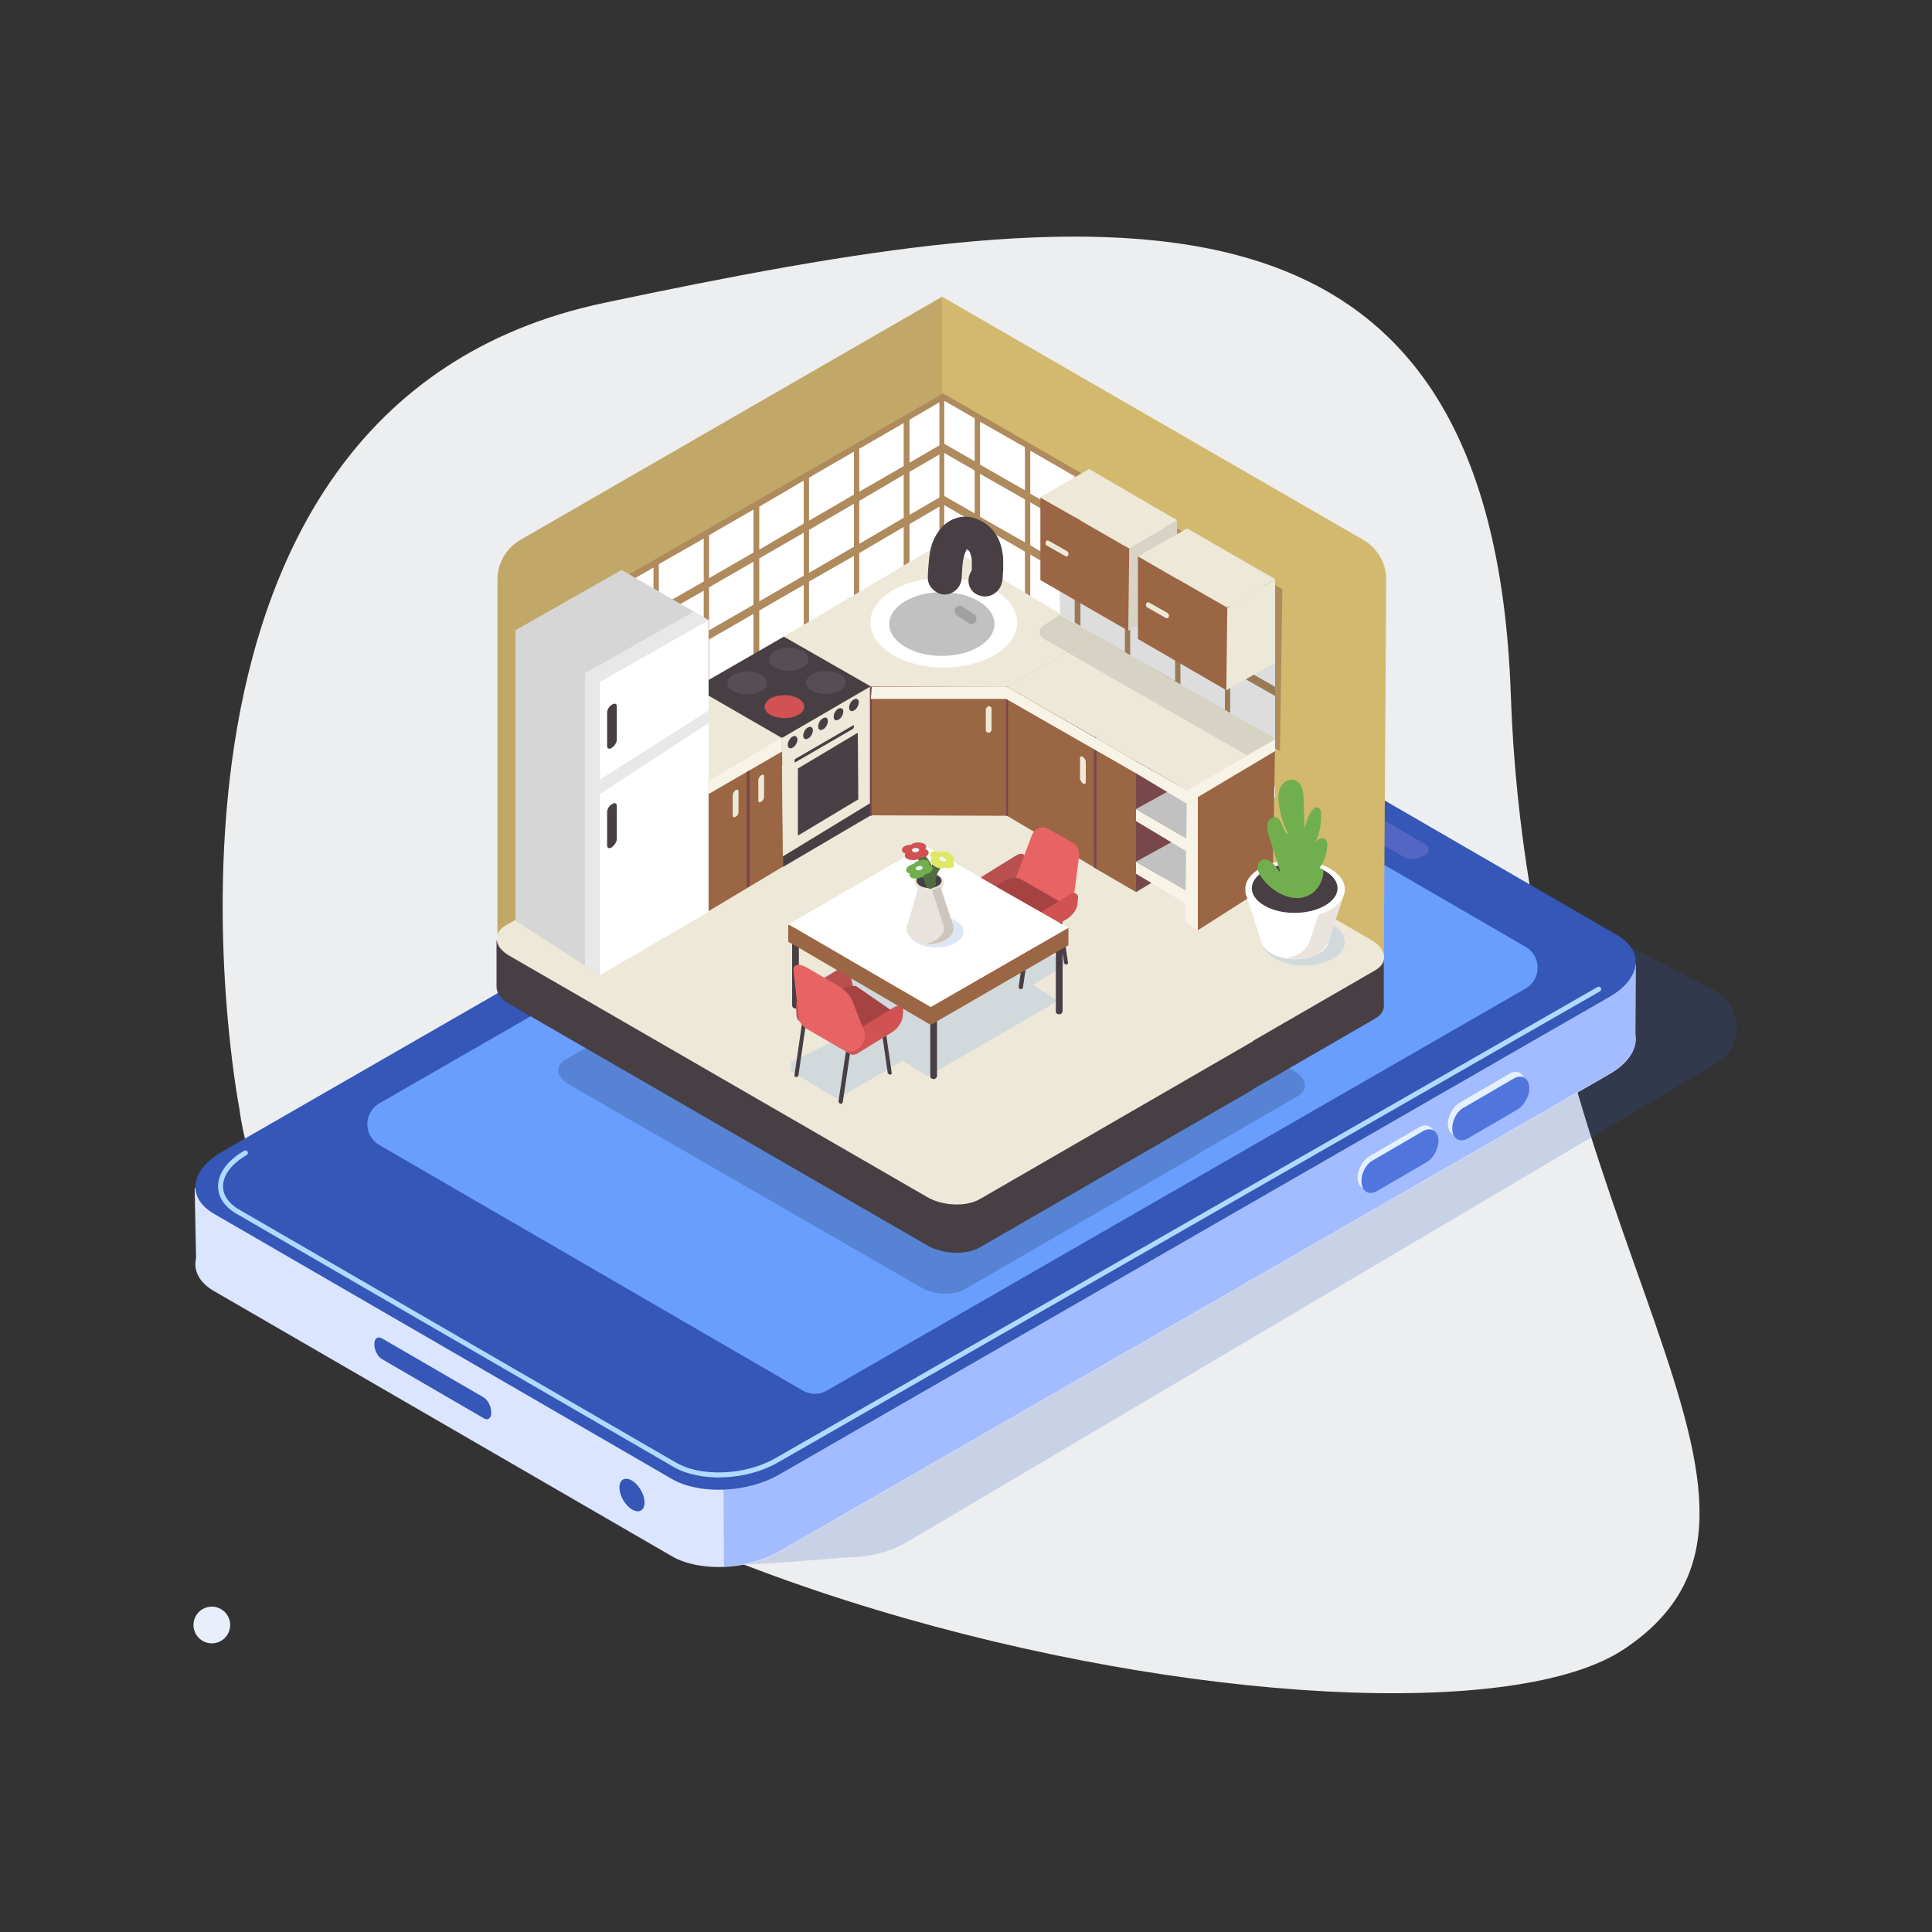 <?xml version="1.0" encoding="UTF-8"?> <!-- Generator: Adobe Illustrator 23.1.0, SVG Export Plug-In . SVG Version: 6.00 Build 0) --> <svg xmlns="http://www.w3.org/2000/svg" xmlns:xlink="http://www.w3.org/1999/xlink" id="Layer_1" x="0px" y="0px" viewBox="0 0 400 400" style="enable-background:new 0 0 400 400;" xml:space="preserve"><rect x="0" y="0" width="400" height="400" fill="#333333" stroke="none"/> <style type="text/css"> .st0{fill:#ECEEF0;} .st1{opacity:0.19;fill:#3457B8;} .st2{fill:#DBE5FF;} .st3{fill:#A3BCFF;} .st4{fill:#3457B8;} .st5{fill:#5366C4;} .st6{fill:#699EFF;} .st7{fill:#E6F0FF;} .st8{fill:#5076DE;} .st9{fill:#E8EEFA;} .st10{fill:none;stroke:#B0DAFF;stroke-width:1.032;stroke-linecap:round;stroke-linejoin:round;stroke-miterlimit:10;} .st11{fill:#C1A868;} .st12{fill:#D3B96E;} .st13{opacity:0.17;} .st14{fill:#473F44;} .st15{fill:#EDE8D8;} .st16{fill:#AF8A5D;} .st17{fill:#FFFFFF;} .st18{opacity:0.16;fill:#28282D;} .st19{fill:#77474B;} .st20{fill:#F7F3E7;} .st21{fill:#C1C1C1;} .st22{fill:#9B6643;} .st23{fill:#D6D6D6;} .st24{fill:#E8E8E8;} .st25{opacity:0.46;fill:#6B5E67;} .st26{fill:#D15252;} .st27{fill:#A3A1A0;} .st28{fill:#D8D3C5;} .st29{opacity:0.4;fill:#A8C4E5;} .st30{fill:#E8E4DD;} .st31{fill:#71AF4E;} .st32{opacity:0.11;fill:#28282D;} .st33{fill:#BA4F4F;} .st34{fill:#E86464;} .st35{fill:#A54242;} .st36{fill:#CCC6BE;} .st37{fill:#536D43;} .st38{fill:#F1F7F7;} .st39{fill:#DDE866;} </style> <path class="st0" d="M49.5,229.2c0,0-27.8-144.7,75.6-166.5s183.8-31.5,187.7,81.2c3.9,112.8,67.8,167.9,23.5,197.5 C292,371.1,62.6,327.3,49.5,229.2z"></path> <g> <path class="st1" d="M256.3,153.8c-5.7-3.3-44.6,2.5-51.2,6.3L72.6,241.5c-3.4,2-5.2,4.5-5.4,6.9l0,0l0,0.4c0,0.1,0,0.2,0,0.3 l0.2,8.8l0,0c-0.9,2.7,0.3,5.4,3.5,7.3l75.8,58.2c2.8,1.6,25.8-0.9,29.8-1c1,0,2-0.1,3-0.3c2-0.3,4-0.8,5.8-1.6 c0.9-0.4,1.8-0.8,2.6-1.3l167.4-99c5.7-3.4,5.7-11.7-0.1-15L256.3,153.8z"></path> <path class="st2" d="M40.6,260.6l-0.3-14.6l14.5-3.5c0,0-5.4,15.6-5.8,15.3C48.7,257.6,40.6,260.6,40.6,260.6z"></path> <path class="st2" d="M139.1,322.2l-94.8-54.9c-5.7-3.3-5-9,1.6-12.8l171.9-98.9c6.6-3.8,16.5-4.2,22.2-0.9l94.8,54.9 c5.7,3.3,5,9-1.6,12.8l-171.9,98.9C154.7,325.1,144.8,325.5,139.1,322.2z"></path> <path class="st3" d="M149.5,269.5l68.3-114c6.6-3.8,16.5-4.2,22.2-0.9l94.8,54.9c5.7,3.3,5,9-1.6,12.8l-171.9,98.9 c-3.3,1.9-7.4,2.9-11.4,3.1L149.5,269.5z"></path> <polygon class="st3" points="224.3,231.8 241.8,208.2 338.7,199.6 338.6,215.3 232.7,248.9 "></polygon> <ellipse transform="matrix(0.864 -0.503 0.503 0.864 -138.018 108.012)" class="st4" cx="131" cy="309.5" rx="2.1" ry="3.7"></ellipse> <path class="st4" d="M139.1,306.2l-94.8-54.9c-5.7-3.3-5-9,1.6-12.8l171.9-98.9c6.6-3.8,16.5-4.2,22.2-0.9l94.8,54.9 c5.7,3.3,5,9-1.6,12.8l-171.9,98.9C154.7,309.1,144.8,309.5,139.1,306.2z"></path> <path class="st5" d="M290.6,177.4l-26.2-15.2c-1.1-0.6-0.9-1.7,0.3-2.4l0,0c1.2-0.7,3.2-0.8,4.2-0.2l26.2,15.2 c1.1,0.6,0.9,1.7-0.3,2.4l0,0C293.6,178,291.7,178.1,290.6,177.4z"></path> <path class="st4" d="M100.1,293.6l-21-12.2c-0.9-0.5-1.6-1.9-1.6-3.1l0,0c0-1.2,0.7-1.7,1.6-1.2l21,12.2c0.9,0.5,1.6,1.9,1.6,3.1 l0,0C101.8,293.6,101,294.2,100.1,293.6z"></path> <path class="st6" d="M223.2,145.2L78.6,228.4c-3.4,1.9-3.4,6.8,0,8.7l87.6,50.8c1.6,0.9,3.5,0.9,5,0l144.6-83.2 c3.4-1.9,3.4-6.8,0-8.7l-87.6-50.8C226.7,144.4,224.7,144.3,223.2,145.2z"></path> <path class="st7" d="M299.8,233.1L299.8,233.1c0.2,1.8,1.7,2.5,3.2,1.6l10.3-6c1.5-0.9,2.6-3.1,2.4-4.8v0c-0.2-1.8-1.7-2.5-3.2-1.6 l-10.3,6C300.7,229.2,299.6,231.4,299.8,233.1z"></path> <path class="st8" d="M300.7,234.1L300.7,234.1c0.2,1.8,1.7,2.5,3.2,1.6l10.3-6c1.5-0.9,2.6-3.1,2.4-4.8l0,0 c-0.2-1.8-1.7-2.5-3.2-1.6l-10.3,6C301.5,230.1,300.5,232.3,300.7,234.1z"></path> <path class="st7" d="M281.1,244.2L281.1,244.2c0.2,1.8,1.7,2.5,3.2,1.6l10.3-6c1.5-0.9,2.6-3.1,2.4-4.8l0,0 c-0.2-1.8-1.7-2.5-3.2-1.6l-10.3,6C282,240.3,280.9,242.5,281.1,244.2z"></path> <path class="st8" d="M281.9,245L281.9,245c0.2,1.8,1.7,2.5,3.2,1.6l10.3-6c1.5-0.9,2.6-3.1,2.4-4.8l0,0c-0.2-1.8-1.7-2.5-3.2-1.6 l-10.3,6C282.7,241,281.7,243.2,281.9,245z"></path> </g> <ellipse transform="matrix(0.587 -0.809 0.809 0.587 -254.201 174.509)" class="st9" cx="44" cy="336.5" rx="3.8" ry="3.8"></ellipse> <path class="st10" d="M331,204.8l-170.3,97.6c-6.3,3.6-15.7,4-21.1,0.8l-90.3-52.3c-5.4-3.1-4.7-8.6,1.5-12.2"></path> <g> <path class="st11" d="M103,203.2l92.1-39.1V61.4l-87.4,50.4c-2.9,1.7-4.7,4.8-4.7,8.1V203.2z"></path> <path class="st12" d="M286.5,199.4L195,164.1V61.4l87.3,50.4c2.9,1.7,4.7,4.8,4.7,8.2L286.5,199.4z"></path> <path class="st13" d="M117.2,219.3l21.1-12.2c0.2-0.2,0.4-0.4,0.7-0.5l47-27.2c2.3-1.4,6.5-1.2,9.2,0.4l72.7,41.9 c2.7,1.6,3,3.9,0.7,5.3l-21.1,12.2c-0.2,0.2-0.4,0.4-0.7,0.5l-47,27.2c-2.3,1.4-6.5,1.2-9.2-0.4l-72.7-41.9 C115.1,223,114.8,220.6,117.2,219.3z"></path> <path class="st14" d="M102.8,194.7l13.7,0.2l13.3-7.7c0.2-0.2,0.5-0.4,0.9-0.6l55.9-32.3c2.8-1.6,7.7-1.4,10.9,0.5l74,42.7l15,0.3 v9.9l0,0c0.2,1.2-0.4,2.4-1.8,3.2l-25.1,14.5c-0.2,0.2-0.5,0.4-0.9,0.6l-55.9,32.3c-2.8,1.6-7.7,1.4-10.9-0.5l-86.4-49.9 c-1.8-1-2.7-2.3-2.7-3.6l0,0V194.7z"></path> <path class="st15" d="M104.7,191.6l25.1-14.5c0.2-0.2,0.5-0.4,0.9-0.6l55.9-32.3c2.8-1.6,7.7-1.4,10.9,0.5l86.4,49.9 c3.2,1.9,3.6,4.7,0.8,6.3l-25.1,14.5c-0.2,0.2-0.5,0.4-0.9,0.6l-55.9,32.3c-2.8,1.6-7.7,1.4-10.9-0.5l-86.4-49.9 C102.3,196.1,101.9,193.2,104.7,191.6z"></path> <g> <polygon class="st16" points="195,115.1 265,155.5 265.5,122 195,81.3 "></polygon> <polygon class="st17" points="254.7,126.1 264,131.4 264,122.5 254.7,117.2 "></polygon> <polygon class="st17" points="244.4,120.1 253.6,125.4 253.6,116.5 244.4,111.2 "></polygon> <polygon class="st17" points="234,114.1 243.3,119.5 243.3,110.6 234,105.2 "></polygon> <polygon class="st17" points="223.7,108.1 232.9,113.5 232.9,104.6 223.7,99.2 "></polygon> <polygon class="st17" points="213.3,102.2 222.5,107.5 222.5,98.6 213.3,93.3 "></polygon> <polygon class="st17" points="202.9,96.2 212.2,101.5 212.2,92.6 202.9,87.3 "></polygon> <polygon class="st17" points="195,91.6 201.8,95.5 201.8,86.6 195,82.7 "></polygon> <polygon class="st17" points="254.7,136.9 264,142.2 264,133.3 254.7,128 "></polygon> <polygon class="st17" points="244.4,130.9 253.6,136.2 253.6,127.3 244.4,122 "></polygon> <polygon class="st17" points="234,124.9 243.3,130.2 243.3,121.3 234,116 "></polygon> <polygon class="st17" points="223.7,118.9 232.9,124.3 232.9,115.4 223.7,110 "></polygon> <polygon class="st17" points="213.3,112.9 222.5,118.3 222.5,109.4 213.3,104 "></polygon> <polygon class="st17" points="202.9,107 212.2,112.3 212.2,103.4 202.9,98.1 "></polygon> <polygon class="st17" points="195,102.4 201.8,106.3 201.8,97.4 195,93.5 "></polygon> <polygon class="st17" points="254.7,147.7 264,153 264,144.1 254.7,138.8 "></polygon> <polygon class="st17" points="244.4,141.7 253.6,147 253.6,138.1 244.4,132.8 "></polygon> <polygon class="st17" points="234,135.7 243.3,141 243.3,132.1 234,126.8 "></polygon> <polygon class="st17" points="223.7,129.7 232.9,135 232.9,126.1 223.7,120.8 "></polygon> <polygon class="st17" points="213.3,123.7 222.5,129.1 222.5,120.2 213.3,114.8 "></polygon> <polygon class="st17" points="202.9,117.7 212.2,123.1 212.2,114.2 202.9,108.8 "></polygon> <polygon class="st17" points="195,113.2 201.8,117.1 201.8,108.2 195,104.3 "></polygon> </g> <polygon class="st18" points="218.9,103 219.5,127.3 264,153 264,121.5 "></polygon> <polygon class="st19" points="235.2,184.7 250.7,175.4 251.1,148.6 235.2,157.6 "></polygon> <polygon class="st20" points="235.2,180.4 245.7,186.7 264,175.5 264,173.8 245.7,184.5 235.2,178.4 "></polygon> <polygon class="st20" points="235.2,180.9 245.7,187.2 264,176 264,174.4 245.7,185 235.2,179 "></polygon> <polygon class="st21" points="235.2,178.4 245.7,184.5 264,173.8 253.9,168.1 "></polygon> <g> <polygon class="st16" points="195,115.4 115.7,161.2 115.7,127.3 195,81.6 "></polygon> <polygon class="st17" points="125,132.3 115.7,137.7 115.7,128.8 125,123.4 "></polygon> <polygon class="st17" points="135.3,126.4 126.1,131.7 126.1,122.8 135.3,117.5 "></polygon> <polygon class="st17" points="145.7,120.4 136.4,125.7 136.4,116.8 145.7,111.5 "></polygon> <polygon class="st17" points="156,114.4 146.8,119.7 146.8,110.8 156,105.5 "></polygon> <polygon class="st17" points="166.4,108.4 157.2,113.8 157.2,104.9 166.4,99.5 "></polygon> <polygon class="st17" points="176.8,102.4 167.5,107.8 167.5,98.9 176.8,93.5 "></polygon> <polygon class="st17" points="187.1,96.5 177.9,101.8 177.9,92.9 187.1,87.6 "></polygon> <polygon class="st17" points="195,91.9 188.3,95.8 188.3,86.9 195,83 "></polygon> <polygon class="st17" points="125,143.1 115.7,148.5 115.7,139.6 125,134.2 "></polygon> <polygon class="st17" points="135.3,137.1 126.1,142.5 126.1,133.6 135.3,128.2 "></polygon> <polygon class="st17" points="145.7,131.2 136.4,136.5 136.4,127.6 145.7,122.3 "></polygon> <polygon class="st17" points="156,125.2 146.8,130.5 146.8,121.6 156,116.3 "></polygon> <polygon class="st17" points="166.4,119.2 157.2,124.5 157.2,115.6 166.4,110.3 "></polygon> <polygon class="st17" points="176.8,113.2 167.5,118.6 167.5,109.7 176.8,104.3 "></polygon> <polygon class="st17" points="187.1,107.2 177.9,112.6 177.9,103.7 187.1,98.3 "></polygon> <polygon class="st17" points="195,102.7 188.3,106.6 188.3,97.7 195,93.8 "></polygon> <polygon class="st17" points="125,153.9 115.7,159.2 115.7,150.4 125,145 "></polygon> <polygon class="st17" points="135.3,147.9 126.1,153.3 126.1,144.4 135.3,139 "></polygon> <polygon class="st17" points="145.7,141.9 136.4,147.3 136.4,138.4 145.7,133 "></polygon> <polygon class="st17" points="156,136 146.8,141.3 146.8,132.4 156,127.1 "></polygon> <polygon class="st17" points="166.4,130 157.2,135.3 157.2,126.4 166.4,121.1 "></polygon> <polygon class="st17" points="176.8,124 167.5,129.3 167.5,120.4 176.8,115.1 "></polygon> <polygon class="st17" points="187.1,118 177.9,123.4 177.9,114.5 187.1,109.1 "></polygon> <polygon class="st17" points="195,113.5 188.3,117.4 188.3,108.5 195,104.6 "></polygon> </g> <polygon class="st15" points="143.9,163.3 126,152.9 144.4,142.3 162.3,152.6 "></polygon> <polygon class="st22" points="143.9,163.3 144,169.2 143.9,169.2 144.1,190.2 162.3,179.3 162.3,173.4 162.3,158.6 162.3,152.6 "></polygon> <polygon class="st14" points="161.9,152.8 143.9,142.4 162.3,131.8 180.3,142.1 "></polygon> <polygon class="st15" points="162.1,173.8 180.3,162.9 180.3,142.1 161.9,152.8 "></polygon> <polygon class="st15" points="162.1,179.7 180.3,168.8 180.3,148.1 161.9,158.5 "></polygon> <polygon class="st15" points="227,152.8 245.3,142.2 227,131.6 208.5,142.2 "></polygon> <polygon class="st22" points="227,152.8 208.5,142.2 208.5,148.1 208.5,163 208.5,168.9 226.7,179.7 227,158.7 226.9,158.7 "></polygon> <polygon class="st22" points="235.2,178.8 235.2,163.9 235.2,157.6 226.8,152.8 226.8,159 226.8,173.9 226.8,179.8 235.2,184.7 "></polygon> <polygon class="st23" points="124.2,201.9 106.7,190.6 106.7,130.5 128.7,118 146.7,128.4 "></polygon> <polyline class="st24" points="146.7,128.4 143.7,126.6 121.1,139.4 121.1,199.9 124.2,201.9 146.7,128.4 "></polyline> <polygon class="st17" points="146.7,128.4 146.7,128.4 124.2,141.2 124.2,201.9 146.7,188.8 "></polygon> <polygon class="st24" points="124.2,161.4 146.7,147.1 146.7,149.7 124.2,164.4 "></polygon> <path class="st14" d="M126.7,154.8L126.7,154.8c-0.5,0.4-1,0.2-1-0.3v-7c0-0.5,0.4-1.3,1-1.6h0c0.5-0.4,1-0.2,1,0.3v7 C127.7,153.7,127.2,154.5,126.7,154.8z"></path> <path class="st14" d="M126.7,175.4L126.7,175.4c-0.5,0.4-1,0.2-1-0.3v-7c0-0.5,0.4-1.3,1-1.6h0c0.5-0.4,1-0.2,1,0.3v7 C127.7,174.3,127.2,175,126.7,175.4z"></path> <path class="st15" d="M152.3,169.1L152.3,169.1c-0.3,0.2-0.6,0.1-0.6-0.2v-4.3c0-0.3,0.3-0.8,0.6-1l0,0c0.3-0.2,0.6-0.1,0.6,0.2 v4.3C152.9,168.5,152.7,168.9,152.3,169.1z"></path> <path class="st15" d="M157.6,166L157.6,166c-0.3,0.2-0.6,0.1-0.6-0.2v-4.3c0-0.3,0.3-0.8,0.6-1l0,0c0.3-0.2,0.6-0.1,0.6,0.2v4.3 C158.2,165.3,157.9,165.8,157.6,166z"></path> <path class="st15" d="M224.2,162.2L224.2,162.2c0.3,0.2,0.6,0.1,0.6-0.2v-4.3c0-0.3-0.3-0.8-0.6-1l0,0c-0.3-0.2-0.6-0.1-0.6,0.2 v4.3C223.7,161.6,223.9,162,224.2,162.2z"></path> <polygon class="st22" points="180.3,142.1 208.5,142.2 208.5,168.9 180.3,168.8 "></polygon> <polygon class="st15" points="180.3,142.1 162.3,131.8 195,112.4 227,131.6 208.5,142.2 "></polygon> <ellipse class="st17" cx="195.4" cy="128.9" rx="15.2" ry="9.3"></ellipse> <ellipse class="st21" cx="195" cy="129.2" rx="10.9" ry="6.6"></ellipse> <path class="st14" d="M201.9,121.3l2.4,1.4c0.7,0.4,1.6,0.2,2-0.5l0,0c0.4-0.7,0.2-1.6-0.5-2l-2.4-1.4c-0.7-0.4-1.6-0.2-2,0.5l0,0 C201,120,201.2,120.9,201.9,121.3z"></path> <polygon class="st14" points="165.2,159.1 165.2,173 177.7,165.5 177.6,151.7 "></polygon> <polygon class="st14" points="162.1,179.5 180.3,168.8 180.3,166.2 162.1,177.3 "></polygon> <path class="st25" d="M173.9,143c-1.6,0.9-4.2,0.9-5.8,0c-1.6-0.9-1.6-2.4,0-3.4c1.6-0.9,4.2-0.9,5.8,0S175.5,142.1,173.9,143z"></path> <path class="st26" d="M165.3,148c-1.6,0.9-4.2,0.9-5.8,0c-1.6-0.9-1.6-2.4,0-3.4c1.6-0.9,4.2-0.9,5.8,0 C166.9,145.6,166.9,147.1,165.3,148z"></path> <path class="st25" d="M166.2,138.2c-1.6,0.9-4.2,0.9-5.8,0c-1.6-0.9-1.6-2.4,0-3.4c1.6-0.9,4.2-0.9,5.8,0S167.8,137.2,166.2,138.2z "></path> <path class="st25" d="M157.6,143.1c-1.6,0.9-4.2,0.9-5.8,0c-1.6-0.9-1.6-2.4,0-3.4c1.6-0.9,4.2-0.9,5.8,0 C159.2,140.7,159.2,142.2,157.6,143.1z"></path> <path class="st14" d="M165.1,153.1c0,0.6-0.4,1.4-1,1.7c-0.5,0.3-1,0.1-1-0.6c0-0.6,0.4-1.4,1-1.7 C164.6,152.2,165.1,152.5,165.1,153.1z"></path> <path class="st14" d="M168.3,151.2c0,0.6-0.4,1.4-1,1.7c-0.5,0.3-1,0.1-1-0.6c0-0.6,0.4-1.4,1-1.7S168.3,150.6,168.3,151.2z"></path> <path class="st14" d="M171.4,149.3c0,0.6-0.4,1.4-1,1.7s-1,0.1-1-0.6c0-0.6,0.4-1.4,1-1.7C171,148.4,171.4,148.6,171.4,149.3z"></path> <path class="st14" d="M174.6,147.3c0,0.6-0.4,1.4-1,1.7c-0.5,0.3-1,0.1-1-0.6c0-0.6,0.4-1.4,1-1.7 C174.2,146.5,174.6,146.7,174.6,147.3z"></path> <path class="st14" d="M177.8,145.4c0,0.6-0.4,1.4-1,1.7c-0.5,0.3-1,0.1-1-0.6c0-0.6,0.4-1.4,1-1.7 C177.4,144.5,177.8,144.8,177.8,145.4z"></path> <path class="st14" d="M176.6,150.9l-11.9,6.9c-0.1,0.1-0.2,0-0.2-0.2l0-0.1c0-0.2,0.1-0.4,0.2-0.4l11.9-6.9c0.1-0.1,0.2,0,0.2,0.2 v0.1C176.8,150.6,176.7,150.8,176.6,150.9z"></path> <polygon class="st20" points="146.7,161.6 146.7,164.4 161.9,155.6 161.9,152.7 "></polygon> <path class="st27" d="M200.5,129l-2.4-1.6c-0.5-0.3-0.6-1-0.3-1.5h0c0.3-0.5,1-0.6,1.5-0.3l2.4,1.6c0.5,0.3,0.6,1,0.3,1.5l0,0 C201.7,129.2,201,129.4,200.5,129z"></path> <polygon class="st19" points="155.2,183.5 154.6,183.8 154.6,159.8 155.2,159.5 "></polygon> <polygon class="st19" points="226.5,179.6 227,179.9 227,155.9 226.5,155.6 "></polygon> <path class="st15" d="M204.7,151.7L204.7,151.7c-0.3,0-0.6-0.2-0.6-0.5v-4.3c0-0.3,0.3-0.6,0.6-0.7l0,0c0.3,0,0.6,0.2,0.6,0.5v4.3 C205.3,151.4,205,151.7,204.7,151.7z"></path> <polygon class="st15" points="243.7,107.7 225.5,97.1 215.4,102.9 233.8,113.6 "></polygon> <polygon class="st22" points="233.8,113.6 215.4,103 215.4,120.1 233.6,130.6 "></polygon> <polygon class="st28" points="233.6,130.6 243.7,124.9 243.7,107.7 233.8,113.6 "></polygon> <polygon class="st15" points="264,119.9 245.8,109.4 235.6,115.2 254.1,125.8 "></polygon> <polygon class="st22" points="254.1,125.9 235.6,115.2 235.6,132.3 253.9,142.9 "></polygon> <polygon class="st15" points="253.9,142.9 264,137.2 264,119.9 254.1,125.9 "></polygon> <path class="st15" d="M237.3,125L237.3,125c0.1-0.3,0.5-0.4,0.7-0.2l3.7,2.1c0.3,0.2,0.4,0.5,0.3,0.8l0,0c-0.1,0.3-0.5,0.4-0.7,0.2 l-3.7-2.1C237.3,125.7,237.2,125.3,237.3,125z"></path> <path class="st15" d="M216.5,112.2L216.5,112.2c0.1-0.3,0.5-0.4,0.7-0.2l3.7,2.1c0.3,0.2,0.4,0.5,0.3,0.8l0,0 c-0.1,0.3-0.5,0.4-0.7,0.2l-3.7-2.1C216.5,112.9,216.4,112.5,216.5,112.2z"></path> <polygon class="st20" points="235.2,169.5 245.7,175.8 264,164.6 264,162.9 245.7,173.6 235.2,167.5 "></polygon> <polygon class="st20" points="235.2,170 245.7,176.3 264,165.1 264,163.5 245.7,174.1 235.2,168.1 "></polygon> <polygon class="st21" points="235.2,167.5 245.7,173.6 264,162.9 253.9,157.2 "></polygon> <polygon class="st15" points="264,153 245,142 226.8,152.8 227.3,153 245.7,163.6 264,153 264,153 "></polygon> <polygon class="st20" points="235.2,159.5 245.7,165.8 264,154.6 264,153 245.7,163.6 235.2,157.6 "></polygon> <polygon class="st19" points="226.5,176.5 227,176.8 227,152.8 226.5,152.5 "></polygon> <g> <rect x="208.3" y="142.2" class="st19" width="0.4" height="26.7"></rect> </g> <rect x="194.5" y="81.7" class="st16" width="1" height="31.1"></rect> <g> <rect x="180.1" y="142.2" class="st19" width="0.4" height="26.7"></rect> </g> <path class="st19" d="M235.2,184.7"></path> <polyline class="st22" points="248,163.7 264,154.1 263.5,182.7 248,192.6 248,163.7 "></polyline> <polygon class="st20" points="248,192.6 245.4,190.9 245.7,166.4 248,165 "></polygon> <polygon class="st20" points="235.2,160.1 245.7,166.4 264,155.5 264,153.5 245.7,164.2 235.2,158.1 "></polygon> <ellipse transform="matrix(5.360703e-03 -1 1 5.360703e-03 73.496 463.956)" class="st29" cx="270" cy="195" rx="4.9" ry="8.5"></ellipse> <path class="st17" d="M273.1,197.4c-2.7,1.6-7.2,1.6-9.9,0c-2.7-1.6-2.8-4.1,0-5.7s7.2-1.6,9.9,0 C275.8,193.3,275.8,195.8,273.1,197.4z"></path> <polygon class="st17" points="257.8,184.7 261.1,194.8 275,195 278.2,185.3 "></polygon> <path class="st30" d="M274.3,185.3l-3.2,9.8h0c-0.2,0.4-0.8,1.6-2,2.3c-0.8,0.5-1.8,0.8-2.9,1c2.3,0.4,5,0.1,6.8-1 c1.1-0.7,1.8-1.9,2-2.3h0l3.2-9.8H274.3z"></path> <ellipse transform="matrix(5.424296e-03 -1 1 5.424296e-03 82.576 451.174)" class="st17" cx="268.1" cy="184.1" rx="6" ry="10.3"></ellipse> <path class="st14" d="M274.3,187.5c-3.5,2-9.1,2-12.5,0c-3.5-2-3.5-5.2,0-7.2c3.5-2,9.1-2,12.5,0 C277.8,182.3,277.8,185.5,274.3,187.5z"></path> <g> <path class="st31" d="M261.3,181.8L261.3,181.8c-0.5-0.7-1-1.5-0.9-2.4c0-0.4,0.2-0.8,0.5-1.1c0.8-0.7,1.9-0.3,2.6,0.4 c0.6,0.6,1,1.3,1.6,1.9c-0.8-2.5-1.6-5.1-2.4-7.6c-0.3-1-0.6-2-0.1-3c0.3-0.5,0.9-0.9,1.5-0.8c1.5,0.3,1.3,2.9,2.7,3.6 c-1-1.9-1.7-3.9-2-6.1c-0.2-1.5-0.3-3.2,0.8-4.4c0.6-0.7,1.5-1,2.4-0.8c1.6,0.5,1.9,2.4,1.9,4c0.1,2,0.1,4,0.2,6 c0.4-1.5,0.9-3.1,1.9-4.1c0.5-0.5,1.4-0.2,1.5,0.6c0.2,2.3-0.3,4.7-1.3,6.7c0.2-0.3,0.4-0.6,0.7-0.9c0.8-0.6,2-0.1,1.9,1 c0,2.3-1,4.5-2.6,6.1l0.8-0.9c0.4-0.4,1-0.1,1,0.4c0,1.5-0.7,3-1.8,4.1C268.7,187.7,263.6,185,261.3,181.8z"></path> </g> <path class="st32" d="M219.5,127.3l-3.6,2.3c-0.9,0.6-0.9,2,0.1,2.6l42.2,24.2l5.8-3.4L219.5,127.3z"></path> <polygon class="st20" points="180.5,142.2 208.5,142.2 235.2,157.6 235.2,160.1 208.3,144.7 180.3,144.7 "></polygon> <g> <polygon class="st29" points="163.8,219.9 170.6,216.5 176.3,213.6 165.4,207.2 165.4,207.2 164.3,205.6 193.3,189.9 201.6,196.3 207.9,193.1 213.7,196 213.7,196.1 221.2,199.4 213.8,203.9 219.1,207.2 192.1,222.8 186.8,219.6 183.8,221.3 183.9,221.4 173.3,227.5 163.7,221.7 "></polygon> <path class="st14" d="M164.7,208.8L164.7,208.8c0.4,0,0.7-0.3,0.7-0.7v-15.3c0-0.4-0.3-0.7-0.7-0.7l0,0c-0.4,0-0.7,0.3-0.7,0.7 v15.3C164,208.5,164.3,208.8,164.7,208.8z"></path> <g> <path class="st33" d="M210.4,182.6l-6.8,5.2c-1.1,0.7-1.9,0-1.9-1.2l-0.1-1.9c0-1.2,0.9-2.7,2-3.4l6.8-4.2c1.1-0.7,2-0.3,2,0.9 l0,1.1C212.5,180.4,211.6,181.9,210.4,182.6z"></path> <path class="st34" d="M210.2,182.1l3.4-9.1c0.6-1.5,2.1-2.1,3.4-1.4l5.1,2.9c0.9,0.5,1.4,1.6,1.3,2.8l-1.5,11.8L210.2,182.1z"></path> <path class="st14" d="M201.3,199.2L201.3,199.2c-0.2,0-0.4-0.2-0.3-0.4l1.9-12.8c0-0.2,0.2-0.4,0.4-0.3l0,0 c0.2,0,0.4,0.2,0.3,0.4l-1.9,12.8C201.7,199.1,201.5,199.2,201.3,199.2z"></path> <path class="st14" d="M220.8,199.7L220.8,199.7c0.2,0,0.4-0.2,0.3-0.5l-1.6-11c0-0.2-0.2-0.4-0.5-0.3l0,0c-0.2,0-0.4,0.2-0.3,0.5 l1.6,11C220.4,199.5,220.6,199.7,220.8,199.7z"></path> <path class="st14" d="M211.3,204.8L211.3,204.8c-0.2,0-0.4-0.3-0.4-0.5l2.1-14.3c0-0.2,0.3-0.4,0.5-0.4l0,0 c0.2,0,0.4,0.3,0.4,0.5l-2.1,14.3C211.8,204.6,211.6,204.8,211.3,204.8z"></path> <path class="st35" d="M212.8,193.1l-9.7-5.6c-0.9-0.5-0.5-1.7,0.8-2.5l3.5-2.3c1.3-0.9,3.2-1.2,4.1-0.6l9.7,5.6 c0.9,0.5,0.5,1.7-0.8,2.5l-3.5,2.3C215.6,193.3,213.7,193.6,212.8,193.1z"></path> <path class="st31" d="M212.3,194.5l-8.6-5c-0.9-0.5-1.4-1.6-1.4-1.6c-0.3-0.8,0.5-1.4,1.4-0.8l9,5.3c0.9,0.5,1.3,1.1,1.1,1.7 C213.8,194.1,213.5,195.1,212.3,194.5z"></path> <path class="st26" d="M221,190.2l-6.8,4.2c-1.1,0.7-2,0.4-1.9-0.7l0.1-1c0.1-1.1,1-2.5,2.1-3.2l6.8-4.2c1.1-0.7,2-0.4,1.9,0.7 l-0.1,1C223.1,188.1,222.1,189.5,221,190.2z"></path> </g> <path class="st14" d="M219.3,210L219.3,210c0.4,0,0.7-0.3,0.7-0.7v-17.1c0-0.4-0.3-0.7-0.7-0.7l0,0c-0.4,0-0.7,0.3-0.7,0.7v17.1 C218.5,209.7,218.9,210,219.3,210z"></path> <path class="st14" d="M193.3,223.4L193.3,223.4c0.4,0,0.7-0.3,0.7-0.7v-17.1c0-0.4-0.3-0.7-0.7-0.7l0,0c-0.4,0-0.7,0.3-0.7,0.7 v17.1C192.5,223.1,192.9,223.4,193.3,223.4z"></path> <g> <path class="st14" d="M168.2,212.4L168.2,212.4c0.2,0,0.4-0.2,0.3-0.5l-1.5-10.4c0-0.2-0.2-0.4-0.5-0.3l0,0 c-0.2,0-0.4,0.2-0.3,0.5l1.5,10.4C167.7,212.2,168,212.4,168.2,212.4z"></path> <path class="st33" d="M173.9,205.9l-7,5.4c-1.1,0.7-2,0-2-1.2l-0.1-1.9c0-1.2,0.9-2.7,2.1-3.4l7-4.3c1.1-0.7,2.1-0.3,2.1,0.9 l0.8,3.7C176.7,206.2,175,205.2,173.9,205.9z"></path> <path class="st35" d="M176.3,216.7l-10-5.7c-0.9-0.5-0.7-1.6,0.5-2.4l3.1-2.1c1.2-0.8,6.4-2.8,7.4-2.3l7.4,5.1 c0.9,0.5-0.3,4.1-1.5,4.9l-3.1,2.1C179,217,177.2,217.2,176.3,216.7z"></path> <path class="st14" d="M184.3,222.5L184.3,222.5c0.2,0,0.4-0.2,0.3-0.5l-1.5-10.4c0-0.2-0.2-0.4-0.5-0.3l0,0 c-0.2,0-0.4,0.2-0.3,0.5l1.5,10.4C183.9,222.3,184.1,222.5,184.3,222.5z"></path> <path class="st14" d="M164.8,223L164.8,223c-0.2,0-0.4-0.2-0.3-0.5l1.9-13.1c0-0.2,0.2-0.4,0.5-0.3l0,0c0.2,0,0.4,0.2,0.3,0.5 l-1.9,13.1C165.3,222.8,165.1,223,164.8,223z"></path> <path class="st14" d="M174,228.5L174,228.5c-0.2,0-0.4-0.3-0.4-0.5l2.2-14.7c0-0.2,0.3-0.4,0.5-0.4l0,0c0.2,0,0.4,0.3,0.4,0.5 l-2.2,14.7C174.5,228.4,174.2,228.6,174,228.5z"></path> <path class="st34" d="M175.8,218.1L167,213c-0.9-0.5-1.5-1.6-1.5-1.6c-0.4-0.8,0.5-1.4,1.4-0.9l9.3,5.4c0.9,0.5,1.3,1.1,1.2,1.8 C177.3,217.7,177,218.7,175.8,218.1z"></path> <path class="st26" d="M184.7,213.7l-7,4.3c-1.1,0.7-2,0.4-2-0.7l0.1-1.1c0.1-1.1,1-2.6,2.2-3.3l7-4.3c1.1-0.7,2-0.4,2,0.7 l-0.1,1.1C186.8,211.5,185.9,213,184.7,213.7z"></path> <path class="st34" d="M165.4,210.9l-1.1-9.8c-0.2-1.4,1-1.8,2.7-0.8l6.7,3.9c1.2,0.7,2.3,1.9,2.8,3.1l2.5,6.4 c0.7,1.8-1.7,4.8-3.4,3.8L165.4,210.9z"></path> </g> <polygon class="st22" points="163.2,191.4 207.2,187.6 207,187.7 213.2,191.2 221.2,192.1 221.2,195.7 192.7,212.2 164.5,195.7 164.5,195.7 163.2,195 "></polygon> <polygon class="st17" points="163.2,191.4 191.5,175 207,184 221.2,192.1 192.7,208.5 164.5,192.1 164.5,192.1 "></polygon> </g> <g> <g> <path class="st14" d="M202.1,123C202.1,123,202.1,123,202.1,123c1.1,0.6,2.5,0.7,3.6,0c1.3-0.8,1.8-2,1.9-3.4 c0-0.5,0-0.9,0.1-1.4c0-0.9,0-1.7,0-2.6c-0.2-2.4-0.9-4.7-2.7-6.4c-1.8-1.7-4.4-2.7-6.8-2c-2.6,0.7-4.3,2.9-5.2,5.3 c-0.4,1.2-0.6,2.5-0.7,3.8c-0.1,1.1-0.2,2.2-0.2,3.3c-0.1,1.8,1.7,3.5,3.5,3.5c1.9-0.1,3.4-1.5,3.5-3.5c0.1-1.2,0.1-2.4,0.3-3.7 c0,0.3-0.1,0.6-0.1,0.9c0.1-1,0.3-1.9,0.7-2.9c-0.1,0.3-0.2,0.6-0.3,0.8c0.2-0.4,0.4-0.9,0.7-1.3c-0.2,0.2-0.4,0.5-0.5,0.7 c0.2-0.3,0.5-0.6,0.8-0.8c-0.2,0.2-0.5,0.4-0.7,0.5c0.2-0.2,0.5-0.3,0.7-0.4c-0.3,0.1-0.6,0.2-0.8,0.3c0.3-0.1,0.5-0.2,0.8-0.2 c-0.3,0-0.6,0.1-0.9,0.1c0.2,0,0.5,0,0.7,0c-0.3,0-0.6-0.1-0.9-0.1c0.3,0,0.6,0.1,0.9,0.2c-0.3-0.1-0.6-0.2-0.8-0.3 c0.3,0.1,0.7,0.3,1,0.6c-0.2-0.2-0.5-0.4-0.7-0.5c0.3,0.3,0.6,0.6,0.9,0.9c-0.2-0.2-0.4-0.5-0.5-0.7c0.3,0.4,0.5,0.7,0.6,1.1 c-0.1-0.3-0.2-0.6-0.3-0.8c0.2,0.6,0.4,1.2,0.5,1.9c0-0.3-0.1-0.6-0.1-0.9c0.2,1.5,0.1,3.1,0,4.6c0-0.3,0.1-0.6,0.1-0.9 c0,0,0,0.1,0,0.1c0.1-0.3,0.2-0.6,0.3-0.8c0,0,0,0.1-0.1,0.1c0.4-0.4,0.8-0.8,1.2-1.2c0,0-0.1,0-0.1,0c1.2,0,2.3,0,3.5,0 c0,0,0,0-0.1,0c-1.6-0.9-3.8-0.4-4.7,1.2C200,119.8,200.4,122,202.1,123L202.1,123z"></path> </g> </g> <polygon class="st30" points="187.7,192.1 190.4,182.8 194.4,182.6 197.4,191.8 "></polygon> <g> <path class="st29" d="M197.8,195.2c-2.2,1.3-5.8,1.3-8,0c-2.2-1.3-2.2-3.4,0-4.6c2.2-1.3,5.8-1.3,8,0 C200,191.8,200.1,193.9,197.8,195.2z"></path> <path class="st30" d="M196,194.6c-1.9,1.3-5,1.3-6.9,0c-1.9-1.3-1.9-3.4,0-4.7c1.9-1.3,5-1.3,6.9,0 C197.9,191.2,198,193.3,196,194.6z"></path> <path class="st30" d="M189.3,182.3c0,0,0.7,3.3,3.1,3.5c2.4,0.2,3-2.9,3-2.9L189.3,182.3z"></path> <path class="st36" d="M197.4,191.8L197.4,191.8L197.4,191.8c0-0.2-0.1-0.4-0.2-0.6l-2.9-8.7l-1.9,0.1l2.8,8.6 c0.1,0.2,0.1,0.3,0.2,0.5l0,0l0,0c0.2,1-0.3,2-1.4,2.8c-0.7,0.5-1.6,0.8-2.5,0.9c1.5,0.2,3.2-0.1,4.4-0.9 C197.1,193.8,197.6,192.8,197.4,191.8z"></path> <path class="st30" d="M194.5,183.7c-1.2,0.7-3.1,0.7-4.3,0c-1.2-0.7-1.2-1.8,0-2.5c1.2-0.7,3.1-0.7,4.3,0 C195.7,181.9,195.7,183,194.5,183.7z"></path> <path class="st14" d="M194.2,183.4c-1,0.6-2.7,0.6-3.7,0c-1-0.6-1-1.6,0-2.1c1-0.6,2.7-0.6,3.7,0 C195.2,181.9,195.2,182.8,194.2,183.4z"></path> <g> <g> <g> <path class="st37" d="M194.4,176.9c-0.7,0.8-1.3,1.7-1.7,2.7c-0.2,0.5-0.4,1-0.6,1.6c-0.1,0.2-0.1,0.5-0.2,0.7 c0,0.1-0.1,0.3-0.1,0.4c0,0.1,0,0.1,0,0.2c0,0.2-0.1,0.2,0.1-0.1c-0.3,0.4-0.4,1,0,1.3c0.3,0.3,1,0.4,1.3,0 c0.2-0.3,0.4-0.6,0.4-0.9c0-0.2,0.1-0.5,0.1-0.7c0.1-0.5,0.3-1,0.5-1.5c0.1-0.1-0.1,0.1,0,0c0-0.1,0-0.1,0.1-0.2 c0.1-0.1,0.1-0.2,0.2-0.3c0.1-0.2,0.2-0.5,0.4-0.7c0.1-0.2,0.3-0.4,0.4-0.6c0-0.1,0.1-0.1,0.1-0.2c0.1-0.1-0.1,0.1,0,0 c0.1-0.1,0.2-0.2,0.3-0.3c0.3-0.4,0.4-1,0-1.3C195.4,176.6,194.8,176.5,194.4,176.9L194.4,176.9z"></path> </g> </g> <g> <g> <path class="st37" d="M190.4,180.3c-0.1,0.6,0.3,1.2,0.7,1.6c0-0.1-0.1-0.1-0.1-0.2c0.2,0.2,0.3,0.5,0.4,0.7 c0-0.1-0.1-0.2-0.1-0.2c0.1,0.4,0.3,0.7,0.4,1.1c0.2,0.4,0.6,0.7,1,0.7c0.2,0,0.4-0.1,0.5-0.3c0.2-0.2,0.3-0.4,0.3-0.7 c0,0,0-0.1,0-0.1c0-0.2-0.1-0.5-0.3-0.7c-0.2-0.2-0.4-0.3-0.7-0.3c-0.2,0-0.5,0.1-0.7,0.3c-0.2,0.2-0.3,0.4-0.3,0.7 c0,0,0,0.1,0,0.1c0.6-0.1,1.2-0.2,1.9-0.3c-0.1-0.4-0.3-0.7-0.4-1.1c-0.1-0.2-0.2-0.5-0.3-0.7c-0.1-0.2-0.3-0.4-0.5-0.6 c0,0.1,0.1,0.1,0.1,0.2c-0.1-0.1-0.2-0.2-0.2-0.4c0,0.1,0.1,0.2,0.1,0.2c0-0.1-0.1-0.2-0.1-0.3c0,0.1,0,0.2,0,0.3 c0-0.1,0-0.1,0-0.2c0-0.2-0.1-0.5-0.3-0.7c-0.2-0.2-0.4-0.3-0.7-0.3c-0.2,0-0.5,0.1-0.7,0.3c0,0.1-0.1,0.1-0.1,0.2 C190.5,180,190.4,180.2,190.4,180.3L190.4,180.3z"></path> </g> </g> <g> <g> <path class="st37" d="M189.3,176.3c0.4,1.3,1.2,2.2,1.9,3.4c0.1,0.1,0.1,0.3,0.2,0.4c0,0.1,0.1,0.1,0.1,0.2c0,0,0.1,0.2,0,0.1 c0.1,0.1,0.1,0.3,0.1,0.4c0,0.1,0,0.2,0.1,0.2c0,0.1,0,0.1,0,0c0,0.4,0,0.7,0,1.1c0,0.5,0.1,0.9,0.3,1.3 c0.2,0.5,0.9,0.6,1.3,0.3c0.5-0.3,0.6-0.8,0.3-1.3c0,0-0.1-0.3-0.1-0.3c0-0.1,0-0.3,0-0.4c0-0.4,0-0.7-0.1-1.1 c-0.1-0.6-0.4-1.2-0.7-1.8c-0.3-0.5-0.6-1-1-1.5c-0.2-0.3-0.3-0.5-0.5-0.8c-0.1-0.1-0.1-0.3-0.2-0.4c0,0.1,0,0,0,0 c0-0.1-0.1-0.2-0.1-0.3c-0.2-0.5-0.7-0.8-1.2-0.7C189.5,175.2,189.2,175.8,189.3,176.3L189.3,176.3z"></path> </g> </g> <path class="st26" d="M191.6,175.8c-0.4,0.5-1.4,0.7-2.3,0.5c-0.9-0.2-1.2-0.8-0.8-1.3c0.4-0.5,1.4-0.7,2.3-0.5 C191.7,174.7,192,175.3,191.6,175.8z"></path> <path class="st26" d="M190.6,177.5c-0.4,0.5-1.4,0.7-2.3,0.5c-0.9-0.2-1.2-0.8-0.8-1.3c0.4-0.5,1.4-0.7,2.3-0.5 C190.6,176.4,191,177,190.6,177.5z"></path> <path class="st26" d="M190,176.3c-0.4,0.5-1.4,0.7-2.3,0.5c-0.9-0.2-1.2-0.8-0.8-1.3c0.4-0.5,1.4-0.7,2.3-0.5 S190.5,175.8,190,176.3z"></path> <path class="st26" d="M192.1,177c-0.4,0.5-1.4,0.7-2.3,0.5c-0.9-0.2-1.2-0.8-0.8-1.3c0.4-0.5,1.4-0.7,2.3-0.5 S192.5,176.5,192.1,177z"></path> <path class="st38" d="M190.2,176.2c-0.2,0.2-0.6,0.3-1,0.2c-0.4-0.1-0.5-0.4-0.3-0.6c0.2-0.2,0.6-0.3,1-0.2 C190.3,175.7,190.4,176,190.2,176.2z"></path> <path class="st39" d="M197.2,178.4c-0.6,0.3-1.6,0.2-2.3-0.4c-0.7-0.5-0.9-1.2-0.3-1.5c0.6-0.3,1.6-0.2,2.3,0.4 C197.6,177.4,197.7,178.1,197.2,178.4z"></path> <path class="st39" d="M195.6,179.6c-0.6,0.3-1.6,0.2-2.3-0.4c-0.7-0.5-0.9-1.2-0.3-1.5c0.6-0.3,1.6-0.2,2.3,0.4 C196,178.6,196.2,179.2,195.6,179.6z"></path> <path class="st39" d="M195.5,178.3c-0.6,0.3-1.6,0.2-2.3-0.4c-0.7-0.5-0.9-1.2-0.3-1.5c0.6-0.3,1.6-0.2,2.3,0.4 C196,177.3,196.1,178,195.5,178.3z"></path> <path class="st39" d="M197.2,179.6c-0.6,0.3-1.6,0.2-2.3-0.4c-0.7-0.5-0.9-1.2-0.3-1.5c0.6-0.3,1.6-0.2,2.3,0.4 C197.6,178.6,197.8,179.3,197.2,179.6z"></path> <path class="st38" d="M195.7,178.3c-0.2,0.1-0.7,0.1-1-0.2s-0.4-0.5-0.1-0.6c0.2-0.1,0.7-0.1,1,0.2 C195.9,177.8,196,178.1,195.7,178.3z"></path> <path class="st31" d="M192.3,179.1c-0.3,0.6-1.2,1-2.1,1c-0.9,0-1.4-0.5-1.1-1.1c0.3-0.6,1.2-1,2.1-1 C192.1,178,192.6,178.5,192.3,179.1z"></path> <path class="st31" d="M191.6,180.9c-0.3,0.6-1.2,1-2.1,1c-0.9,0-1.4-0.5-1.1-1.1c0.3-0.6,1.2-1,2.1-1 C191.4,179.8,191.9,180.3,191.6,180.9z"></path> <path class="st31" d="M190.9,179.9c-0.3,0.6-1.2,1-2.1,1c-0.9,0-1.4-0.5-1.1-1.1c0.3-0.6,1.2-1,2.1-1 C190.6,178.8,191.1,179.3,190.9,179.9z"></path> <path class="st31" d="M193,180.1c-0.3,0.6-1.2,1-2.1,1s-1.4-0.5-1.1-1.1c0.3-0.6,1.2-1,2.1-1C192.8,179,193.3,179.5,193,180.1z"></path> <path class="st38" d="M191,179.8c-0.1,0.2-0.5,0.4-0.9,0.4c-0.4,0-0.6-0.2-0.5-0.5c0.1-0.2,0.5-0.4,0.9-0.4 C190.9,179.3,191.1,179.5,191,179.8z"></path> </g> </g> </g> </svg> 
